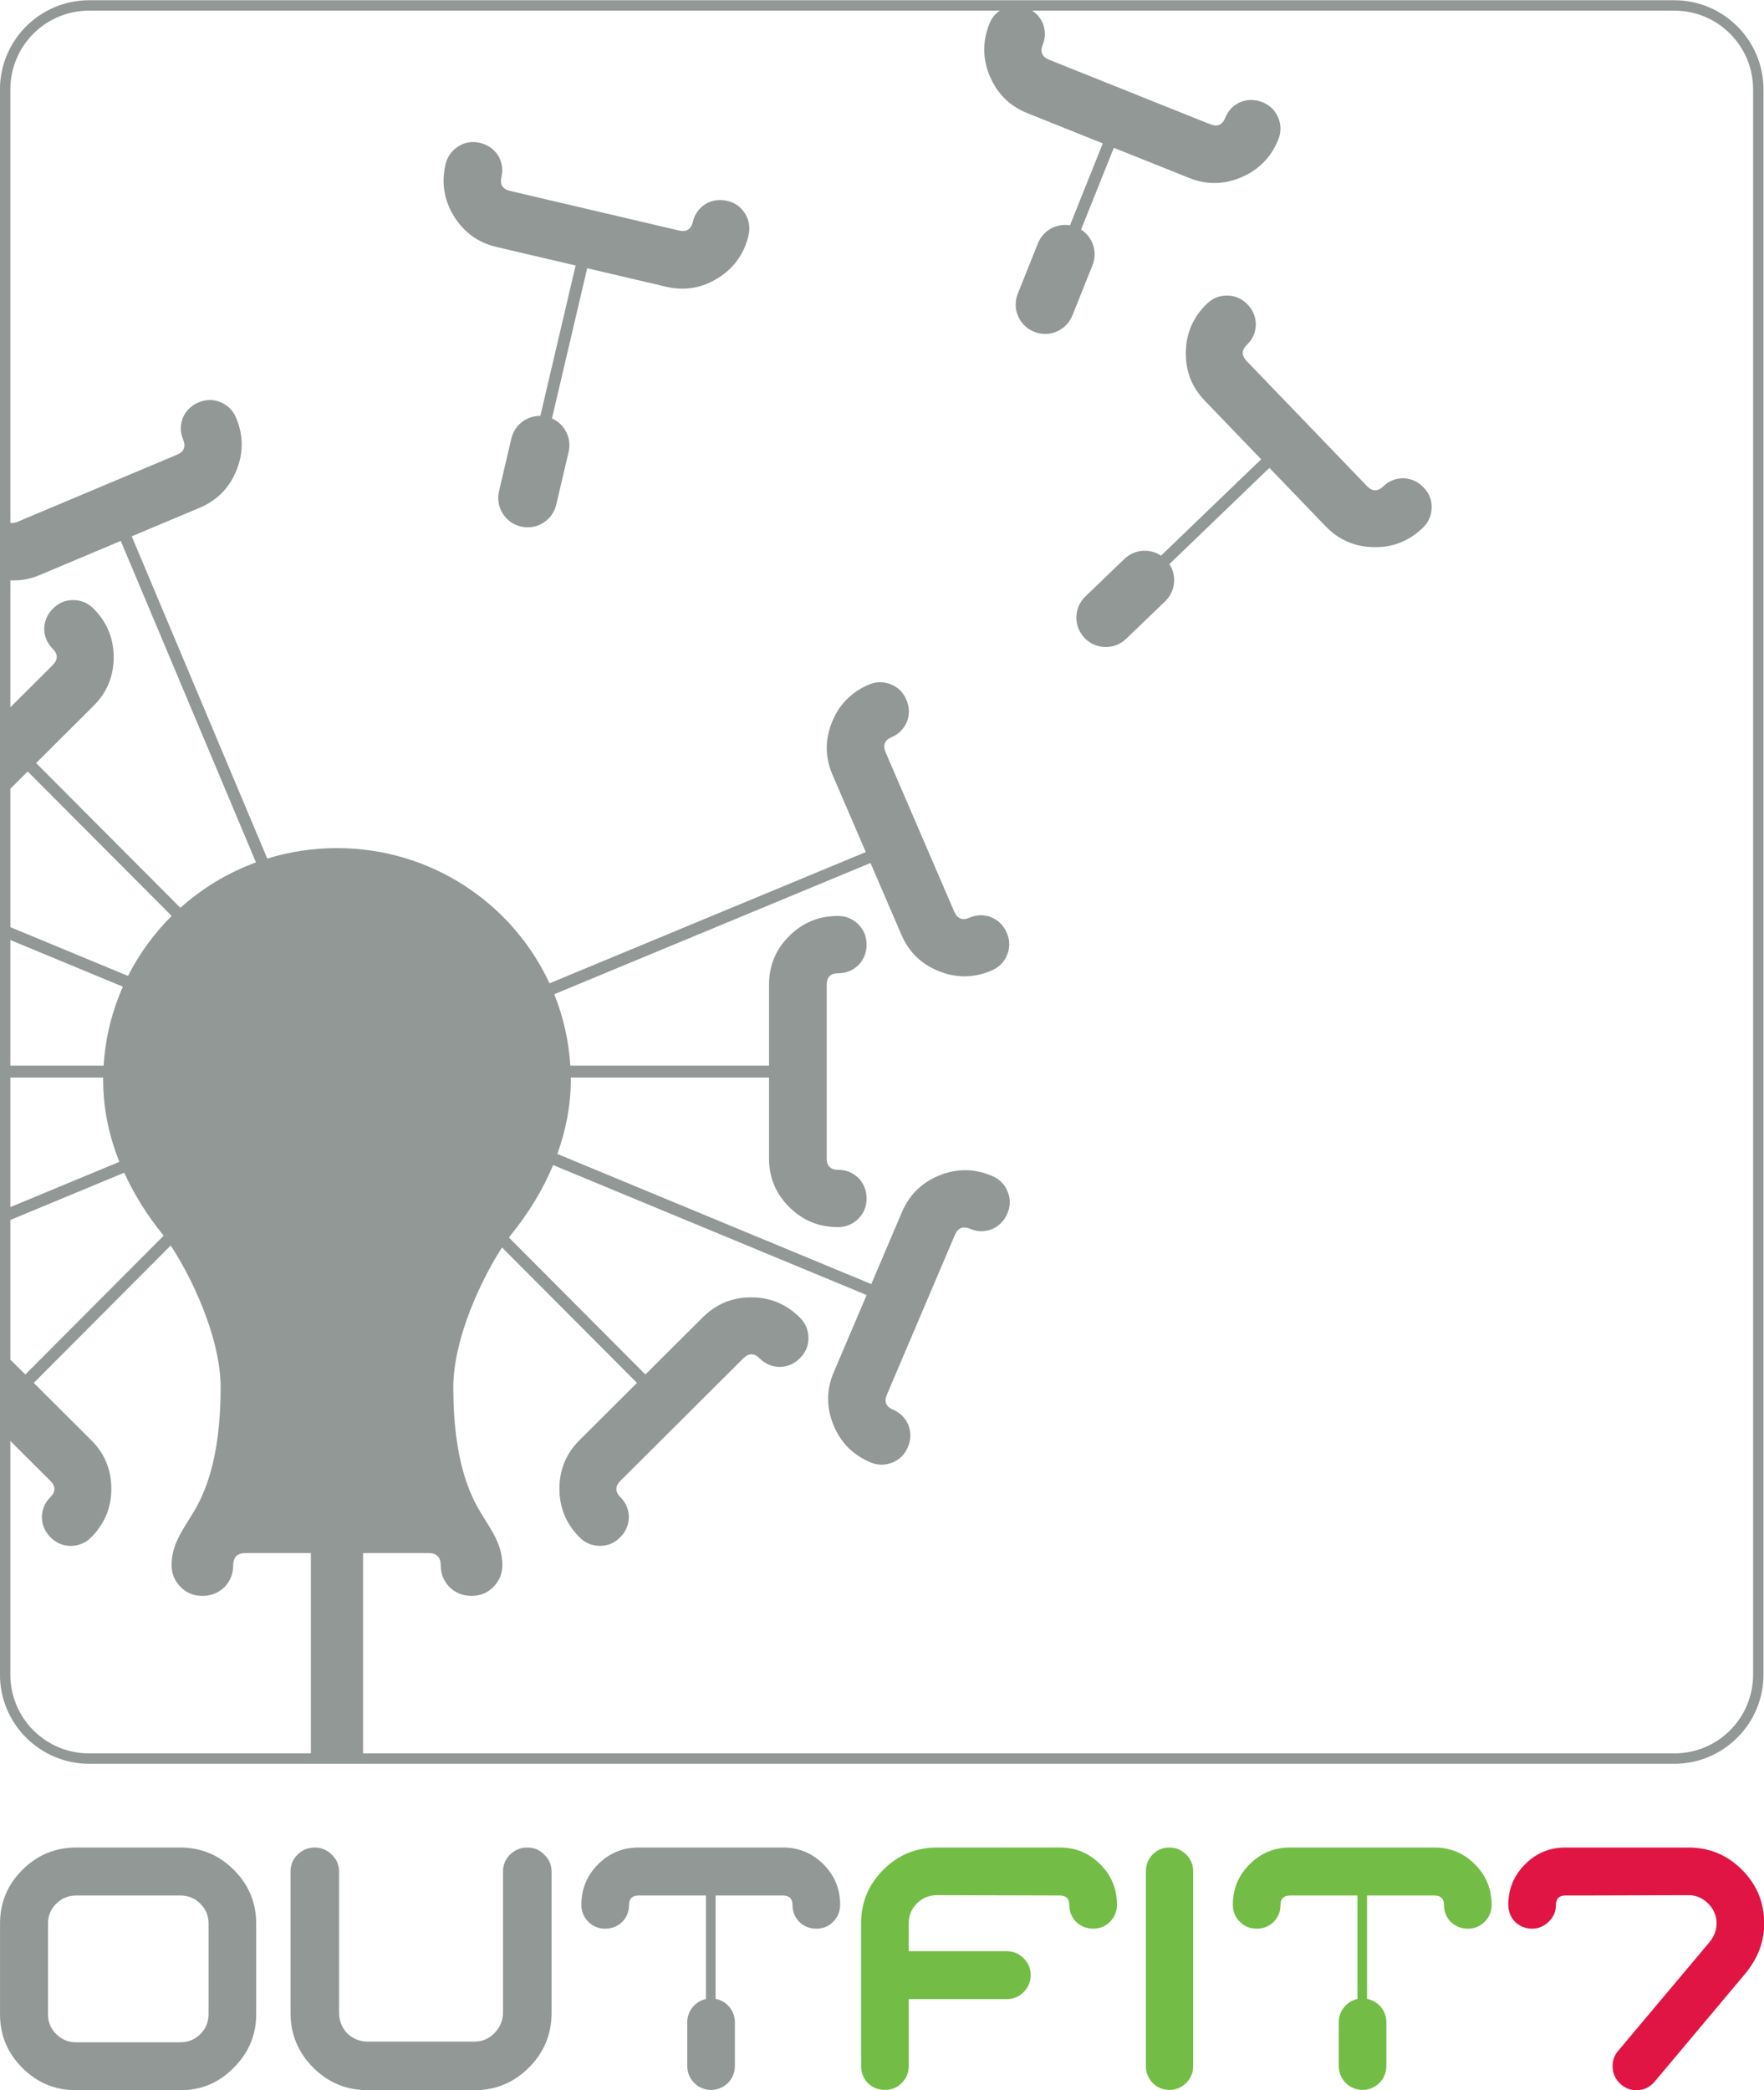 <?xml version="1.0" encoding="UTF-8" standalone="no"?>
<svg
   version="1.1"
   id="svg2"
   xml:space="preserve"
   width="843.945"
   height="1000"
   viewBox="0 0 843.945 1000"
   sodipodi:docname="Outfit7_logo.svg"
   inkscape:version="1.1.2 (b8e25be833, 2022-02-05)"
   xmlns:inkscape="http://www.inkscape.org/namespaces/inkscape"
   xmlns:sodipodi="http://sodipodi.sourceforge.net/DTD/sodipodi-0.dtd"
   xmlns="http://www.w3.org/2000/svg"
   xmlns:svg="http://www.w3.org/2000/svg"
   xmlns:rdf="http://www.w3.org/1999/02/22-rdf-syntax-ns#"
   xmlns:cc="http://creativecommons.org/ns#"
   xmlns:dc="http://purl.org/dc/elements/1.1/"><defs
     id="defs6"><clipPath
       clipPathUnits="userSpaceOnUse"
       id="clipPath18"><path
         d="M 0,74 H 143 V 0 H 0 Z"
         id="path16" /></clipPath></defs><sodipodi:namedview
     pagecolor="#ffffff"
     bordercolor="#666666"
     borderopacity="1"
     objecttolerance="10"
     gridtolerance="10"
     guidetolerance="10"
     inkscape:pageopacity="0"
     inkscape:pageshadow="2"
     inkscape:window-width="1366"
     inkscape:window-height="705"
     id="namedview4"
     inkscape:pagecheckerboard="0"
     showgrid="false"
     inkscape:zoom="0.35355339"
     inkscape:cx="403.05087"
     inkscape:cy="540.22958"
     inkscape:window-x="-8"
     inkscape:window-y="-8"
     inkscape:window-maximized="1"
     inkscape:current-layer="g10" /><g
     id="g10"
     inkscape:label="outfit7_general_logo_rgb"
     transform="matrix(1.333,0,0,-1.333,-94.373,442.289)"
     inkscape:groupmode="layer"><g
       id="g17945"><g
         id="g17804"
         transform="matrix(1.231,0,0,1.231,-16.32,-67.468)"><path
           id="path17590"
           style="font-size:93.848px;line-height:1.25;font-family:Racer;-inkscape-font-specification:Racer;letter-spacing:0.705px;fill:#929896;fill-opacity:1;stroke-width:2.394"
           d="m 92.992,-214.323 c -6.128,0 -11.361,-2.169 -15.702,-6.51 -4.341,-4.341 -6.511,-9.544 -6.511,-15.608 v -26.523 c 0,-6.064 2.171,-11.266 6.511,-15.606 4.341,-4.341 9.574,-6.511 15.702,-6.511 h 30.353 c 6.128,0 11.33,2.202 15.606,6.606 4.341,4.341 6.511,9.511 6.511,15.511 v 26.523 c 0,6.064 -2.171,11.267 -6.511,15.608 -4.341,4.341 -9.542,6.51 -15.606,6.51 z m 0,-13.979 h 30.353 c 2.298,0 4.245,-0.798 5.84,-2.394 1.596,-1.596 2.394,-3.511 2.394,-5.745 v -26.523 c 0,-2.234 -0.798,-4.149 -2.394,-5.745 -1.596,-1.596 -3.542,-2.394 -5.84,-2.394 H 92.992 c -2.298,0 -4.245,0.798 -5.84,2.394 -1.596,1.596 -2.394,3.511 -2.394,5.745 v 26.523 c 0,2.234 0.798,4.149 2.394,5.745 1.596,1.596 3.542,2.394 5.84,2.394 z" /><path
           style="font-size:93.848px;line-height:1.25;font-family:Racer;-inkscape-font-specification:Racer;letter-spacing:0.705px;fill:#929896;fill-opacity:1;stroke-width:2.346"
           d="m 256.882,-214.322 c -4.567,-2e-5 -8.476,-1.625 -11.73,-4.879 -3.253,-3.253 -4.88,-7.196 -4.88,-11.826 0,-1.939 0.688,-3.595 2.065,-4.972 1.314,-1.314 2.941,-1.973 4.88,-1.973 1.939,0 3.597,0.659 4.973,1.973 1.314,1.376 1.971,3.002 1.971,4.879 0,1.877 0.939,2.815 2.815,2.815 h 19.616 v -30.177 c -3.122,-0.682 -5.447,-3.45 -5.447,-6.782 v -12.778 c 0,-3.847 3.099,-6.945 6.946,-6.945 3.847,0 6.945,3.097 6.945,6.945 v 12.778 c 0,3.399 -2.418,6.21 -5.634,6.82 v 30.14 h 19.616 c 1.877,0 2.815,-0.939 2.815,-2.815 0,-1.877 0.656,-3.502 1.97,-4.879 1.376,-1.314 3.035,-1.973 4.975,-1.973 1.939,0 3.565,0.659 4.879,1.973 1.376,1.376 2.066,3.032 2.066,4.972 0,4.63 -1.628,8.573 -4.881,11.826 -3.253,3.253 -7.163,4.879 -11.73,4.879 z"
           id="path17588" /><path
           style="font-size:93.848px;line-height:1.25;font-family:Racer;-inkscape-font-specification:Racer;letter-spacing:0.705px;fill:#929896;fill-opacity:1;stroke-width:2.394"
           d="m 162.558,-214.321 c -1.979,0 -3.671,-0.702 -5.076,-2.106 -1.34,-1.34 -2.01,-3 -2.01,-4.979 v -41.077 c 0,-6.256 2.203,-11.586 6.608,-15.99 4.404,-4.404 9.733,-6.606 15.989,-6.606 h 30.927 c 6.256,0 11.586,2.202 15.99,6.606 4.404,4.404 6.606,9.735 6.606,15.99 v 41.077 c 0,1.979 -0.702,3.639 -2.106,4.979 -1.341,1.404 -2.999,2.106 -4.978,2.106 -1.979,0 -3.671,-0.702 -5.076,-2.106 -1.34,-1.34 -2.01,-3 -2.01,-4.979 v -41.077 c 0,-2.234 -0.829,-4.214 -2.489,-5.937 -1.596,-1.66 -3.575,-2.489 -5.937,-2.489 h -30.929 c -2.362,0 -4.373,0.798 -6.032,2.394 -1.596,1.66 -2.394,3.67 -2.394,6.032 v 41.077 c 0,1.979 -0.702,3.639 -2.106,4.979 -1.404,1.404 -3.064,2.106 -4.979,2.106 z"
           id="path6009" /><path
           style="font-size:93.848px;line-height:1.25;font-family:Racer;-inkscape-font-specification:Racer;letter-spacing:0.705px;display:inline;fill:#73bd46;fill-opacity:1;stroke-width:2.346"
           d="m 446.826,-214.322 c -4.567,0 -8.476,-1.625 -11.73,-4.879 -3.253,-3.253 -4.881,-7.196 -4.881,-11.826 0,-1.939 0.69,-3.595 2.066,-4.972 1.314,-1.314 2.939,-1.973 4.879,-1.973 1.939,0 3.598,0.659 4.975,1.973 1.314,1.376 1.97,3.002 1.97,4.879 0,1.877 0.939,2.815 2.815,2.815 h 19.618 v -30.177 c -3.122,-0.682 -5.447,-3.45 -5.447,-6.782 v -12.778 c 0,-3.847 3.097,-6.945 6.945,-6.945 3.847,0 6.945,3.097 6.945,6.945 v 12.778 c 0,3.399 -2.418,6.21 -5.634,6.82 v 30.14 h 19.618 c 1.877,0 2.815,-0.939 2.815,-2.815 0,-1.877 0.656,-3.502 1.97,-4.879 1.376,-1.314 3.035,-1.973 4.975,-1.973 1.939,0 3.565,0.659 4.879,1.973 1.376,1.376 2.066,3.032 2.066,4.972 0,4.63 -1.628,8.573 -4.881,11.826 -3.253,3.253 -7.163,4.879 -11.73,4.879 z"
           id="path17615" /><path
           style="font-size:93.848px;line-height:1.25;font-family:Racer;-inkscape-font-specification:Racer;letter-spacing:0.705px;display:inline;fill:#73bd46;fill-opacity:1;stroke-width:2.309"
           d="m 411.713,-214.322 c -1.909,0 -3.541,-0.677 -4.895,-2.032 -1.293,-1.355 -1.94,-2.956 -1.94,-4.804 v -56.994 c 0,-1.786 0.647,-3.387 1.94,-4.804 1.355,-1.355 2.986,-2.032 4.895,-2.032 1.909,0 3.542,0.677 4.897,2.032 1.355,1.355 2.032,2.956 2.032,4.804 v 56.994 c 0,1.848 -0.677,3.449 -2.032,4.804 -1.355,1.355 -2.988,2.032 -4.897,2.032 z"
           id="path17613" /><path
           style="font-size:93.848px;line-height:1.25;font-family:Racer;-inkscape-font-specification:Racer;letter-spacing:0.705px;display:inline;fill:#73bd46;fill-opacity:1;stroke-width:2.346"
           d="m 343.975,-214.321 c -6.131,0 -11.355,-2.16 -15.672,-6.476 -4.317,-4.317 -6.475,-9.54 -6.475,-15.671 v -5.161 -36.412 c 0,-1.939 0.657,-3.597 1.971,-4.973 1.376,-1.314 3.034,-1.971 4.973,-1.971 1.939,0 3.566,0.657 4.88,1.971 1.376,1.376 2.065,3.034 2.065,4.973 v 19.52 h 28.529 c 1.939,0 3.597,0.688 4.973,2.065 1.376,1.376 2.065,3.034 2.065,4.973 0,1.877 -0.688,3.504 -2.065,4.88 -1.376,1.376 -3.034,2.065 -4.973,2.065 h -28.529 v 8.072 c 0,2.315 0.782,4.253 2.346,5.817 1.627,1.627 3.597,2.447 5.912,2.441 l 35.755,-0.095 c 1.877,0 2.815,-0.939 2.815,-2.815 0,-1.877 0.656,-3.504 1.97,-4.88 1.376,-1.314 3.035,-1.97 4.975,-1.97 1.939,0 3.566,0.656 4.88,1.97 1.376,1.376 2.065,3.035 2.065,4.975 0,4.63 -1.627,8.571 -4.88,11.825 -3.253,3.253 -7.164,4.88 -11.731,4.88 z"
           id="path6015" /><path
           d="m 515.411,-219.202 q -4.88,-4.88 -4.88,-11.824 0,-2.909 1.971,-4.974 2.065,-1.971 4.974,-1.971 2.721,0 4.786,1.971 2.158,2.065 2.158,4.88 0,2.815 2.721,2.815 h 4.505 l 31.438,0.094 q 3.285,0 5.724,-2.44 2.44,-2.44 2.44,-5.818 0,-2.909 -2.065,-5.443 l -26.652,-31.719 q -1.595,-1.877 -1.595,-4.411 0,-3.191 2.44,-5.349 1.971,-1.689 4.505,-1.689 3.191,0 5.349,2.534 l 26.37,31.438 q 5.537,6.663 5.537,14.64 0,9.197 -6.475,15.672 -6.475,6.475 -15.578,6.475 h -35.942 q -6.851,0 -11.731,-4.88 z"
           id="path6021"
           style="font-size:93.848px;line-height:1.25;font-family:Racer;-inkscape-font-specification:Racer;letter-spacing:0.705px;fill:#e01544;fill-opacity:1;stroke-width:2.346" /></g><path
         id="path6015-3-2-9-9"
         style="font-size:93.848px;line-height:1.25;font-family:Racer;-inkscape-font-specification:Racer;letter-spacing:0.705px;display:inline;fill:#929896;fill-opacity:1;stroke-width:3.473"
         d="m 102.825,331.717 c -17.689,0 -32.046,-14.357 -32.046,-32.046 V -269.194 c 0,-17.689 14.357,-32.046 32.046,-32.046 h 568.867 c 17.689,0 32.046,14.357 32.046,32.046 v 568.865 c 0,17.689 -14.357,32.046 -32.046,32.046 z m 0,-3.731 h 326.836 c -1.698,-1.138 -2.95,-2.71 -3.752,-4.714 -2.547,-6.362 -2.48,-12.673 0.201,-18.934 2.681,-6.261 7.158,-10.646 13.434,-13.159 l 27.058,-10.834 -11.774,-29.405 c -4.788,0.802 -9.629,-1.79 -11.511,-6.49 l -7.215,-18.02 c -2.172,-5.426 0.447,-11.543 5.873,-13.715 5.426,-2.172 11.543,0.447 13.715,5.873 l 7.215,18.018 c 1.919,4.793 0.098,10.124 -4.094,12.8 l 11.753,29.351 27.01,-10.814 c 6.276,-2.513 12.543,-2.43 18.804,0.251 6.26,2.681 10.666,7.202 13.214,13.564 1.067,2.665 1.031,5.322 -0.103,7.97 -1.083,2.528 -2.953,4.328 -5.619,5.395 -2.665,1.067 -5.306,1.075 -7.92,0.027 -2.563,-1.169 -4.36,-3.041 -5.393,-5.62 -1.033,-2.579 -2.839,-3.352 -5.418,-2.32 l -57.773,23.132 c -2.579,1.033 -3.352,2.839 -2.32,5.418 1.033,2.579 1.025,5.175 -0.023,7.789 -0.859,1.883 -2.124,3.361 -3.791,4.437 H 671.691 c 15.686,0 28.315,-12.629 28.315,-28.315 v -568.865 c 0,-15.686 -12.629,-28.315 -28.315,-28.315 H 201.105 v 71.913 h 23.409 c 2.987,0 4.481,-1.494 4.481,-4.481 0,-2.987 1.045,-5.574 3.135,-7.764 2.19,-2.091 4.829,-3.137 7.915,-3.137 3.086,0 5.675,1.046 7.766,3.137 2.19,2.19 3.287,4.827 3.287,7.913 0,7.367 -3.878,12.402 -7.768,18.818 -3.889,6.417 -9.775,18.727 -9.845,44.634 -0.05,18.148 10.426,39.688 17.499,50.544 l 48.431,-48.603 -20.638,-20.565 c -4.789,-4.772 -7.19,-10.561 -7.202,-17.371 -0.012,-6.81 2.401,-12.645 7.238,-17.499 2.026,-2.034 4.481,-3.05 7.362,-3.055 2.75,-0.005 5.142,1.004 7.176,3.031 2.034,2.026 3.085,4.449 3.155,7.265 -0.06,2.816 -1.07,5.206 -3.031,7.174 -1.961,1.968 -1.958,3.933 0.011,5.894 l 44.081,43.927 c 1.968,1.961 3.933,1.957 5.894,-0.011 1.961,-1.968 4.348,-2.987 7.163,-3.057 2.816,0.06 5.242,1.104 7.275,3.13 2.034,2.026 3.052,4.415 3.057,7.165 0.005,2.881 -1.004,5.338 -3.031,7.371 -4.837,4.854 -10.662,7.288 -17.473,7.3 -6.81,0.012 -12.609,-2.368 -17.398,-7.14 l -20.617,-20.544 -48.966,49.142 c 0.249,0.328 0.554,0.796 0.784,1.079 6.22,7.66 11.36,16.048 15.066,24.95 l 112.517,-46.65 -11.802,-27.718 c -2.648,-6.22 -2.702,-12.487 -0.158,-18.804 2.544,-6.317 6.971,-10.821 13.276,-13.505 2.641,-1.125 5.298,-1.148 7.97,-0.071 2.551,1.027 4.389,2.862 5.514,5.503 1.125,2.641 1.19,5.28 0.199,7.917 -1.113,2.587 -2.945,4.425 -5.501,5.514 -2.556,1.088 -3.291,2.91 -2.202,5.466 l 24.38,57.258 c 1.088,2.556 2.91,3.291 5.466,2.202 2.556,-1.088 5.151,-1.137 7.787,-0.146 2.587,1.113 4.446,2.99 5.571,5.631 1.125,2.641 1.171,5.238 0.144,7.789 -1.076,2.673 -2.933,4.57 -5.574,5.695 -6.305,2.685 -12.618,2.756 -18.935,0.212 -6.317,-2.544 -10.798,-6.926 -13.447,-13.146 l -11.015,-25.869 -112.677,46.717 c 3.049,8.467 4.828,17.349 4.829,26.541 4e-5,0.292 -0.018,0.58 -0.021,0.871 h 71.168 v -29.095 c 0,-6.76 2.406,-12.549 7.222,-17.364 4.816,-4.816 10.652,-7.224 17.505,-7.224 2.871,0 5.323,1.02 7.361,3.057 1.945,1.945 2.919,4.351 2.919,7.222 0,2.871 -0.974,5.327 -2.919,7.364 -2.037,1.945 -4.444,2.915 -7.222,2.915 -2.778,0 -4.166,1.39 -4.166,4.168 v 62.231 c 0,2.778 1.388,4.168 4.166,4.168 2.778,0 5.184,0.97 7.222,2.915 1.945,2.037 2.919,4.493 2.919,7.364 0,2.871 -0.974,5.277 -2.919,7.222 -2.037,2.037 -4.49,3.057 -7.361,3.057 -6.853,0 -12.689,-2.408 -17.505,-7.224 -4.816,-4.816 -7.222,-10.604 -7.222,-17.364 v -29.143 h -71.321 c -0.553,9.007 -2.557,17.621 -5.773,25.629 l 113.511,47.11 11.097,-25.766 c 2.674,-6.209 7.174,-10.573 13.502,-13.091 6.328,-2.518 12.64,-2.421 18.934,0.29 2.637,1.136 4.486,3.041 5.551,5.718 1.017,2.555 0.96,5.152 -0.176,7.789 -1.136,2.637 -3.002,4.506 -5.594,5.608 -2.64,0.98 -5.234,0.921 -7.785,-0.178 -2.552,-1.099 -4.377,-0.374 -5.476,2.177 L 388.663,61.767 c -1.099,2.552 -0.372,4.377 2.179,5.476 2.552,1.099 4.376,2.943 5.478,5.535 0.98,2.64 0.905,5.28 -0.231,7.917 -1.136,2.637 -2.983,4.461 -5.539,5.478 -2.677,1.065 -5.332,1.033 -7.968,-0.103 -6.294,-2.711 -10.701,-7.231 -13.219,-13.559 -2.518,-6.328 -2.44,-12.595 0.235,-18.804 L 381.538,25.985 268.024,-21.125 c -13.265,28.637 -42.424,48.534 -76.284,48.534 -8.712,9e-6 -17.114,-1.318 -25.014,-3.761 l -48.648,115.66 24.371,10.251 c 6.232,2.621 10.633,7.084 13.205,13.39 2.572,6.306 2.529,12.618 -0.128,18.935 -1.113,2.646 -3.004,4.513 -5.672,5.601 -1.273,0.519 -2.559,0.77 -3.857,0.752 -1.298,-0.018 -2.609,-0.306 -3.932,-0.862 -2.646,-1.113 -4.532,-2.963 -5.656,-5.546 -1.003,-2.632 -0.965,-5.226 0.112,-7.787 1.077,-2.561 0.336,-4.38 -2.225,-5.457 L 76.931,144.457 c -0.92,-0.387 -1.7,-0.432 -2.419,-0.329 v 155.543 c 0,15.686 12.627,28.315 28.313,28.315 z m 137.201,-47.187 c -1.639,-0.084 -3.189,-0.58 -4.65,-1.486 -2.449,-1.519 -4.002,-3.673 -4.657,-6.468 -1.564,-6.672 -0.551,-12.904 3.038,-18.692 3.589,-5.788 8.674,-9.452 15.256,-10.995 l 28.376,-6.653 -12.652,-53.964 c -4.854,0.074 -9.252,-3.212 -10.407,-8.141 l -4.431,-18.898 c -1.334,-5.69 2.173,-11.346 7.864,-12.68 5.69,-1.334 11.345,2.173 12.679,7.864 l 4.431,18.898 c 1.179,5.027 -1.422,10.023 -5.967,12.041 l 12.64,53.907 28.328,-6.641 c 6.582,-1.543 12.766,-0.521 18.553,3.068 5.788,3.589 9.465,8.721 11.029,15.393 0.655,2.795 0.223,5.417 -1.296,7.865 -1.45,2.337 -3.57,3.835 -6.365,4.49 -2.795,0.655 -5.408,0.268 -7.835,-1.161 -2.358,-1.54 -3.854,-3.662 -4.488,-6.367 -0.634,-2.705 -2.304,-3.739 -5.009,-3.105 l -60.589,14.206 c -2.705,0.634 -3.739,2.302 -3.105,5.007 0.634,2.705 0.237,5.271 -1.191,7.698 -1.54,2.358 -3.709,3.867 -6.504,4.522 -1.048,0.246 -2.063,0.344 -3.047,0.293 z m 271.398,-55.078 c -2.881,0.055 -5.356,-0.91 -7.424,-2.901 -4.938,-4.752 -7.472,-10.534 -7.602,-17.343 -0.131,-6.809 2.148,-12.648 6.836,-17.519 l 20.21,-21.001 -35.939,-34.584 c -4.035,2.699 -9.513,2.326 -13.16,-1.184 l -13.987,-13.459 c -4.211,-4.053 -4.339,-10.705 -0.286,-14.917 4.053,-4.211 10.707,-4.339 14.918,-0.286 l 13.985,13.459 c 3.72,3.58 4.251,9.188 1.53,13.351 l 35.896,34.545 20.176,-20.965 c 4.688,-4.871 10.436,-7.372 17.245,-7.503 6.809,-0.131 12.684,2.18 17.622,6.932 2.069,1.991 3.128,4.426 3.183,7.307 0.053,2.75 -0.915,5.159 -2.906,7.227 -1.991,2.069 -4.394,3.162 -7.208,3.281 -2.817,-0.011 -5.224,-0.98 -7.225,-2.906 -2.002,-1.926 -3.966,-1.888 -5.892,0.114 l -43.153,44.84 c -1.926,2.002 -1.888,3.966 0.114,5.892 2.002,1.926 3.062,4.294 3.182,7.108 -0.011,2.817 -1.011,5.262 -3.002,7.33 -1.991,2.069 -4.362,3.127 -7.112,3.18 z M 114.143,137.653 162.671,22.275 C 152.565,18.575 143.376,13.001 135.529,5.978 L 83.757,57.933 104.397,78.5 c 4.789,4.772 7.189,10.561 7.201,17.371 0.012,6.81 -2.401,12.643 -7.238,17.497 -2.026,2.034 -4.479,3.052 -7.361,3.057 -2.75,0.005 -5.142,-1.004 -7.176,-3.031 -2.034,-2.026 -3.086,-4.449 -3.157,-7.265 0.061,-2.816 1.071,-5.206 3.032,-7.174 1.961,-1.968 1.957,-3.933 -0.011,-5.894 L 74.512,77.94 V 123.513 c 3.45,-0.149 6.889,0.37 10.316,1.811 z M 80.735,54.92 132.419,3.054 C 126.099,-3.208 120.799,-10.475 116.743,-18.468 L 74.512,-0.96 V 48.721 Z M 74.512,-5.581 114.907,-22.329 c -3.889,-8.763 -6.3,-18.312 -6.916,-28.347 H 74.512 Z m 0,-49.364 h 33.326 c -0.002,-0.291 -0.021,-0.579 -0.021,-0.871 9.1e-4,-10.218 2.107,-20.081 5.825,-29.382 L 74.512,-101.437 Z m 40.878,-34.149 c 3.591,-7.878 8.258,-15.343 13.832,-22.208 0.088,-0.109 0.209,-0.299 0.3,-0.414 l -49.631,-49.806 -5.38,5.361 v 50.102 z m 16.666,-26.127 c 7.069,-10.628 17.989,-32.745 17.938,-51.255 -0.071,-25.907 -5.956,-38.217 -9.845,-44.634 -3.889,-6.417 -7.768,-11.451 -7.768,-18.818 0,-3.086 1.096,-5.723 3.287,-7.913 2.091,-2.091 4.679,-3.137 7.766,-3.137 3.086,0 5.725,1.046 7.915,3.137 2.091,2.19 3.135,4.777 3.135,7.764 0,2.987 1.494,4.481 4.481,4.481 h 23.409 v -71.913 h -79.549 c -15.686,0 -28.313,12.629 -28.313,28.315 v 83.815 l 14.335,-14.284 c 1.968,-1.961 1.972,-3.926 0.011,-5.894 -1.961,-1.968 -2.972,-4.358 -3.032,-7.174 0.07,-2.816 1.121,-5.238 3.155,-7.265 2.034,-2.026 4.425,-3.035 7.176,-3.031 2.881,0.005 5.336,1.022 7.362,3.055 4.837,4.854 7.25,10.689 7.238,17.499 -0.012,6.81 -2.414,12.599 -7.202,17.371 L 82.916,-164.535 Z"
         inkscape:label="path6015" /></g></g></svg>
